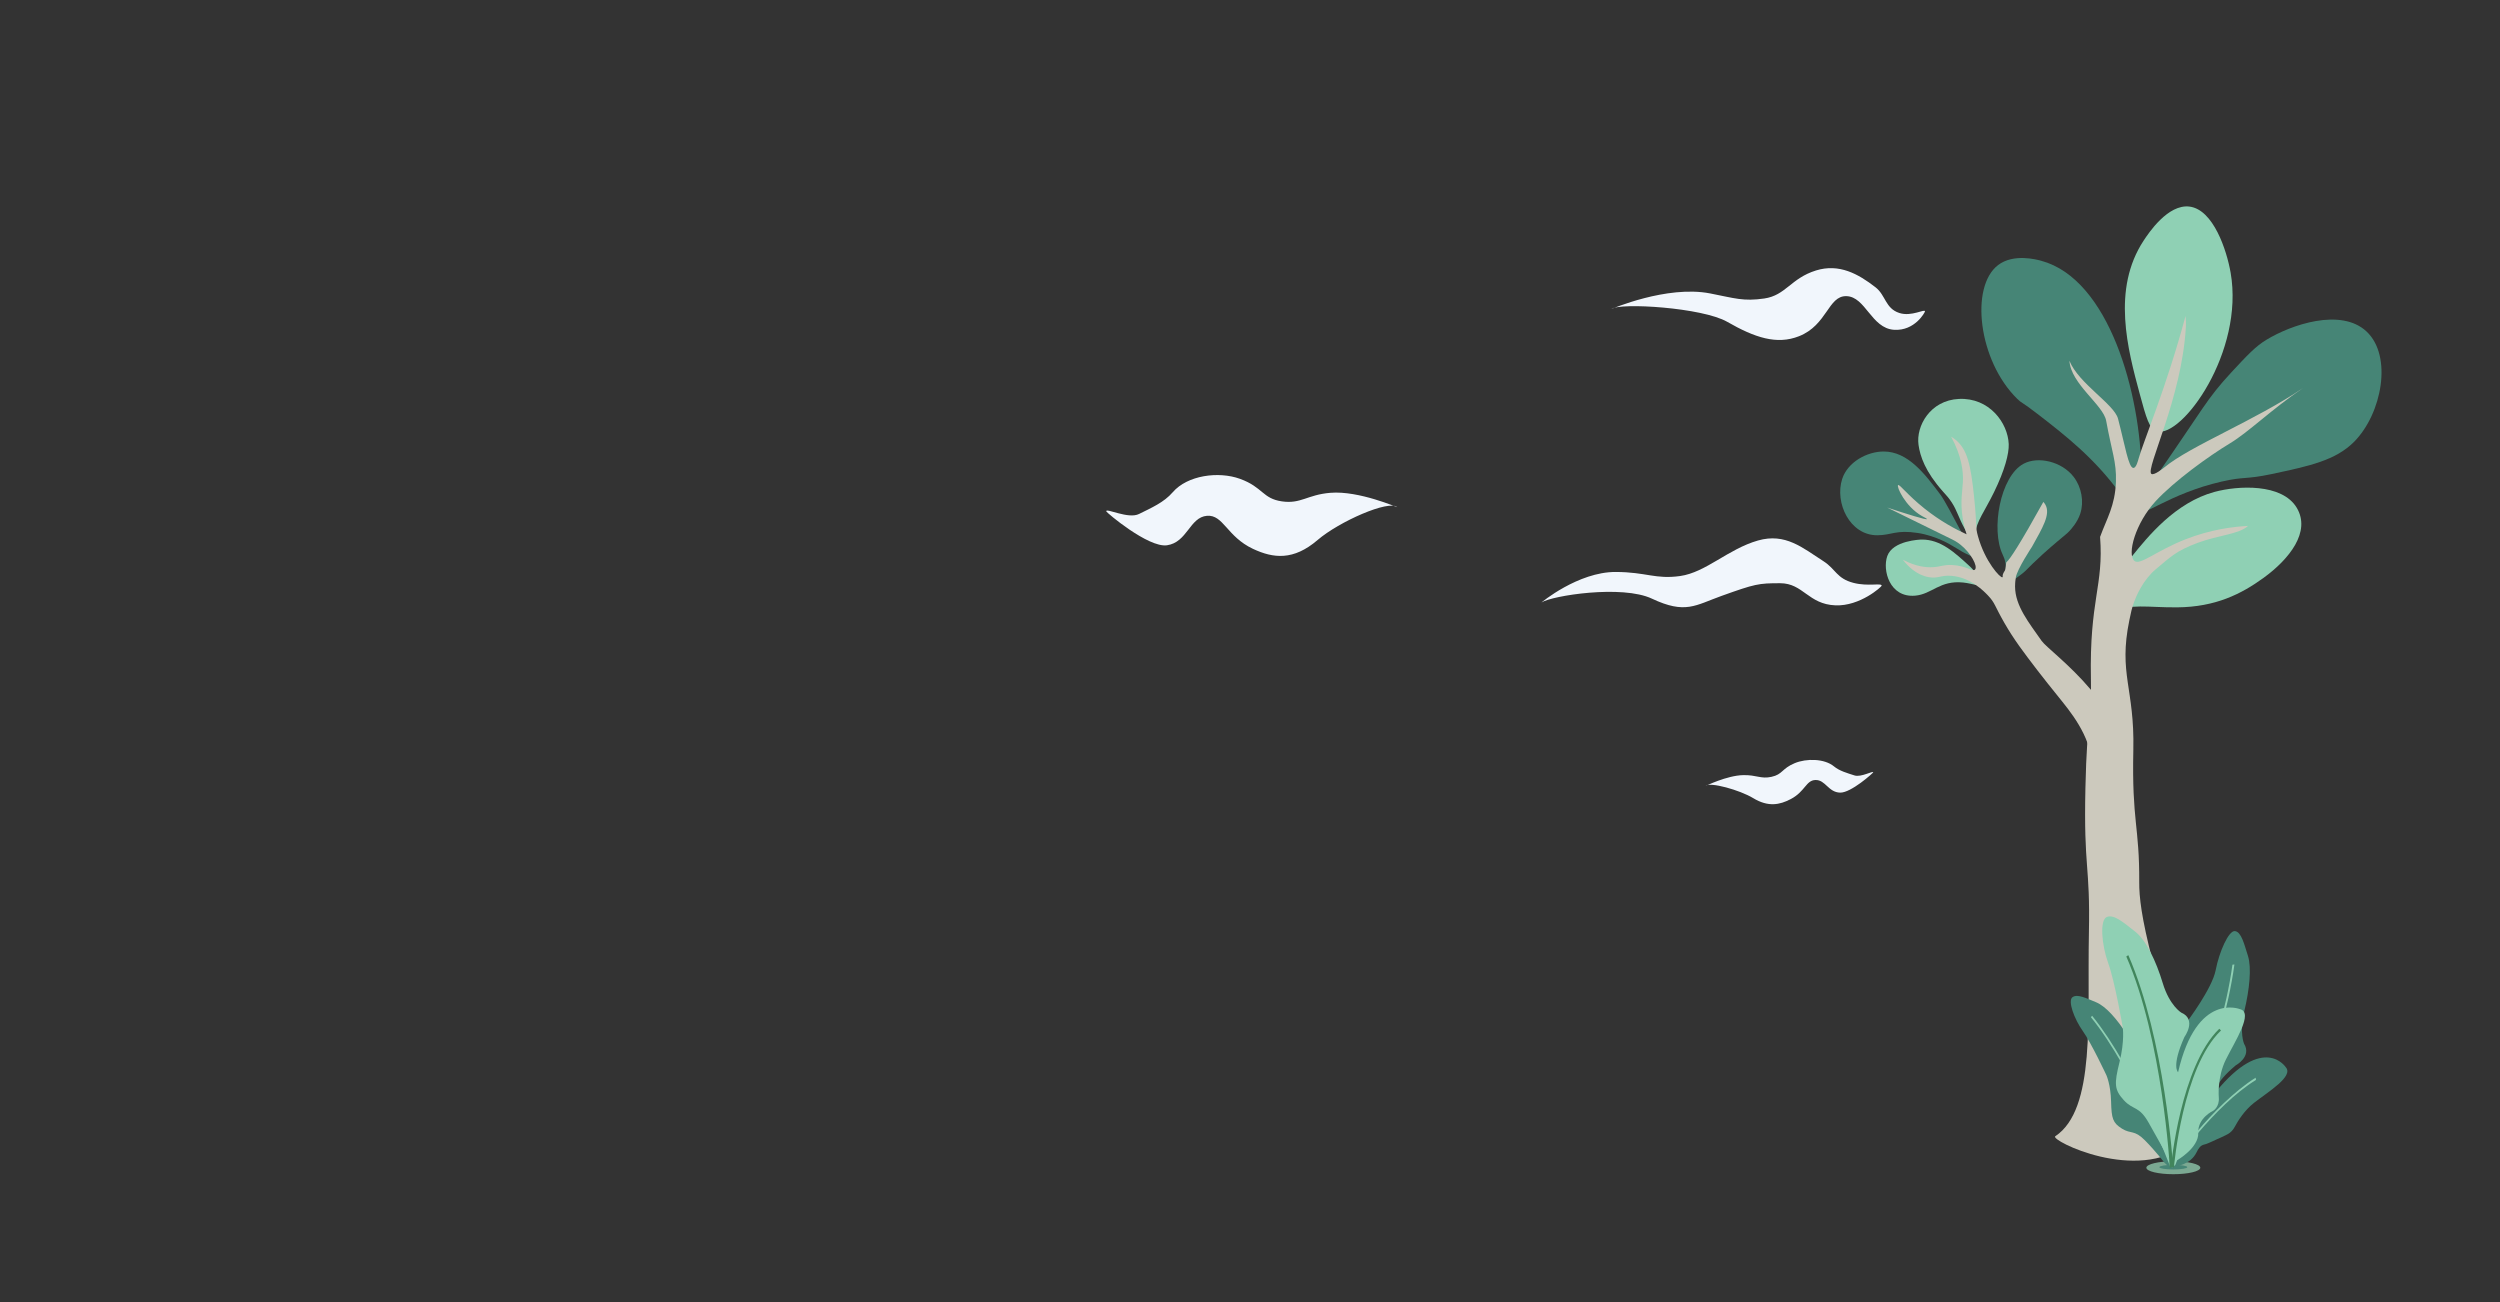 <?xml version="1.0" encoding="utf-8"?>
<!-- Generator: Adobe Illustrator 19.0.0, SVG Export Plug-In . SVG Version: 6.00 Build 0)  -->
<svg version="1.1" id="Layer_1" xmlns="http://www.w3.org/2000/svg" xmlns:xlink="http://www.w3.org/1999/xlink" x="0px" y="0px"
	 viewBox="0 0 1920 1000" enable-background="new 0 0 1920 1000" xml:space="preserve">
<rect x="0" y="0" width="1920" height="1000" fill="#333333" stroke="none"/>
<g id="XMLID_2637_" display="none">
	<path id="XMLID_2646_" display="inline" opacity="0.8" fill="#C4D2E6" d="M1299.201,280.18c0,0-2.273,3.05-6.479,4.527
		c-4.206,1.477-3.541,3.986-2.837,4.321c0.705,0.335,4.337,0.274,4.337,0.274s-1.721,1.883-4.814,1.185
		c-0.068-0.016-0.138-0.032-0.207-0.05c-3.223-0.832-3.96,2.411-8.308-0.766c0,0-1.406-0.718-2.083-0.712
		c0,0,1.003-0.565,1.482-0.487c0,0,0.03-0.482,0.386-0.75c0,0-1.214-0.706-3-0.77c-1.786-0.064-4.829-0.159-6.018-2.024
		c0,0,3.133,0.971,4.85,0.596c1.65-0.361,4.251-0.93,7.58,0.468c0.292,0.123,0.619,0.13,0.912,0.011
		c0.337-0.136,0.792-0.363,1.199-0.712c0.767-0.656,3.504-2.289,6.979-2.49C1296.656,282.599,1299.201,280.18,1299.201,280.18z"/>
	<path id="XMLID_2645_" display="inline" fill="#C4D2E6" d="M1268.037,354.232c-0.019-0.846-2.125-0.36-2.125-0.36
		s6.506-3.572,9.517-1.995c3.012,1.577,10.085,0.331,10.085,0.331c-0.936,0.987-1.837,1.564-2.601,1.9
		c-0.721,0.317-0.897,1.268-0.359,1.844c0.765,0.82,1.545,1.866,2.193,2.802c0.647,0.934-0.302,2.164-1.367,1.768
		c-2.141-0.797-3.824-2.232-4.917-3.38c-0.319-0.335-0.795-0.424-1.236-0.283c-0.269,0.086-0.559,0.15-0.872,0.187
		c-1.057,0.123-2.216-0.238-3.207-0.701c-0.342-0.16-0.737-0.123-1.065,0.062c-0.806,0.453-1.646,1.087-2.466,1.973
		c-1.403,1.514-2.173,3.44-2.593,5.214c-0.298,1.263-2.139,1.213-2.3-0.075C1264.034,358.01,1268.052,354.895,1268.037,354.232z"/>
	<path id="XMLID_2644_" display="inline" opacity="0.5" fill="#C4D2E6" d="M1111.378,300.279c1.198-0.496,2.181,1.117,1.199,1.965
		c-0.583,0.503-1.212,0.996-1.89,1.467c-5.851,4.066-3.759,7.649-2.531,7.864c0.217,0.038,0.568,0.018,0.999-0.04
		c1.473-0.198,1.912,1.991,0.457,2.293c-0.485,0.101-1.008,0.17-1.57,0.197c-0.112,0.006-0.226,0.009-0.34,0.011
		c-5.319,0.09-5.074,5.401-13.124,2.357c0,0-2.472-0.507-3.514-0.21c0,0,1.305-1.299,2.076-1.382c0,0-0.028-0.134-0.028-0.331
		c-0.001-0.615-0.456-1.142-1.069-1.186c-0.894-0.065-2.156-0.049-3.577,0.289c-2.779,0.661-7.506,1.81-10.131-0.557
		c0,0,5.239,0.163,7.724-1.146c2.427-1.279,6.275-3.306,12.156-2.468c0.294,0.042,0.595-0.026,0.84-0.196
		c0.468-0.325,1.245-0.946,1.835-1.82c0.902-1.338,4.424-5.018,9.692-6.807C1110.854,300.487,1111.119,300.386,1111.378,300.279z"/>
	<path id="XMLID_2643_" display="inline" opacity="0.5" fill="#C4D2E6" d="M998.252,303.091c0,0-2.05,3.65-6.432,5.856
		c-4.382,2.205-3.302,4.85-2.486,5.116c0.816,0.266,4.773-0.313,4.773-0.313s-1.613,2.298-5.088,1.973
		c-0.077-0.007-0.154-0.015-0.233-0.025c-3.635-0.453-3.981,3.191-9.175,0.337c0,0-1.636-0.584-2.375-0.483
		c0,0,1.015-0.76,1.549-0.741c0,0-0.035-0.53,0.315-0.873c0,0-1.424-0.598-3.383-0.416c-1.959,0.182-5.292,0.508-6.853-1.36
		c0,0,3.556,0.618,5.377-0.034c1.757-0.63,4.531-1.623,8.386-0.546c0.288,0.08,0.597,0.062,0.86-0.079
		c0.355-0.191,0.867-0.519,1.298-0.996c0.744-0.824,3.502-2.993,7.266-3.703C995.816,306.09,998.252,303.091,998.252,303.091z"/>
	<path id="XMLID_2642_" display="inline" opacity="0.5" fill="#C4D2E6" d="M941.767,241.123c0,0-1.249,2.224-3.918,3.567
		c-2.67,1.344-2.012,2.956-1.515,3.117c0.498,0.162,2.908-0.191,2.908-0.191s-0.983,1.4-3.099,1.202
		c-0.047-0.004-0.094-0.01-0.142-0.015c-2.215-0.277-2.426,1.944-5.59,0.205c0,0-0.997-0.357-1.448-0.295
		c0,0,0.619-0.462,0.944-0.452c0,0-0.021-0.323,0.193-0.531c0,0-0.868-0.365-2.061-0.254c-1.193,0.111-3.224,0.31-4.175-0.828
		c0,0,2.166,0.377,3.276-0.021c1.109-0.398,2.885-1.034,5.369-0.256c0,0,0.602-0.23,1.055-0.733
		c0.454-0.502,2.134-1.823,4.427-2.256C940.283,242.95,941.767,241.123,941.767,241.123z"/>
	<path id="XMLID_2641_" display="inline" opacity="0.5" fill="#C4D2E6" d="M1059.426,257.356c0,0-2.273,3.051-6.479,4.527
		c-4.206,1.477-3.542,3.986-2.837,4.321c0.705,0.335,4.338,0.273,4.338,0.273s-1.722,1.884-4.815,1.186
		c-0.068-0.016-0.137-0.032-0.207-0.05c-3.223-0.832-3.96,2.411-8.308-0.766c0,0-1.406-0.718-2.084-0.712
		c0,0,1.004-0.566,1.482-0.487c0,0,0.03-0.482,0.386-0.75c0,0-1.214-0.705-3-0.77c-1.786-0.064-4.828-0.159-6.017-2.024
		c0,0,3.132,0.971,4.849,0.596c1.65-0.36,4.251-0.93,7.581,0.469c0.292,0.123,0.619,0.13,0.912,0.011
		c0.337-0.136,0.792-0.363,1.199-0.712c0.767-0.657,3.504-2.289,6.979-2.49C1056.881,259.775,1059.426,257.356,1059.426,257.356z"/>
	<path id="XMLID_2640_" display="inline" opacity="0.5" fill="#C4D2E6" d="M1145.48,258.132c-0.02-0.846-2.126-0.36-2.126-0.36
		s6.506-3.572,9.518-1.995c3.012,1.577,10.084,0.331,10.084,0.331c-0.935,0.987-1.837,1.564-2.601,1.9
		c-0.721,0.317-0.896,1.268-0.359,1.844c0.765,0.82,1.546,1.866,2.194,2.802c0.646,0.934-0.303,2.164-1.368,1.768
		c-2.141-0.796-3.824-2.231-4.917-3.38c-0.319-0.335-0.795-0.424-1.236-0.283c-0.268,0.086-0.559,0.151-0.872,0.187
		c-1.057,0.123-2.216-0.238-3.208-0.701c-0.341-0.159-0.737-0.123-1.065,0.062c-0.805,0.453-1.645,1.087-2.466,1.973
		c-1.402,1.514-2.173,3.44-2.592,5.214c-0.298,1.263-2.139,1.213-2.301-0.075C1141.478,261.91,1145.495,258.795,1145.48,258.132z"/>
	<path id="XMLID_2639_" display="inline" opacity="0.8" fill="#C4D2E6" d="M1153.632,367.741c-0.02-0.846-2.126-0.36-2.126-0.36
		s6.506-3.571,9.518-1.995c3.011,1.577,10.084,0.331,10.084,0.331c-0.935,0.987-1.837,1.564-2.601,1.9
		c-0.721,0.317-0.896,1.268-0.359,1.844c0.764,0.82,1.546,1.866,2.194,2.802c0.647,0.934-0.303,2.164-1.368,1.768
		c-2.141-0.796-3.824-2.232-4.917-3.38c-0.319-0.335-0.795-0.424-1.236-0.283c-0.268,0.086-0.559,0.151-0.872,0.187
		c-1.057,0.123-2.216-0.238-3.208-0.701c-0.341-0.159-0.737-0.123-1.065,0.062c-0.806,0.453-1.645,1.087-2.466,1.973
		c-1.403,1.514-2.173,3.44-2.592,5.214c-0.298,1.263-2.14,1.213-2.301-0.075C1149.629,371.518,1153.647,368.403,1153.632,367.741z"
		/>
	<path id="XMLID_2638_" display="inline" opacity="0.8" fill="#C4D2E6" d="M1208.853,309.715c-0.02-0.846-2.126-0.361-2.126-0.361
		s6.506-3.571,9.518-1.995c3.012,1.577,10.084,0.331,10.084,0.331c-0.935,0.986-1.837,1.563-2.601,1.899
		c-0.721,0.317-0.896,1.268-0.358,1.844c0.764,0.82,1.545,1.866,2.193,2.802c0.647,0.934-0.302,2.164-1.367,1.768
		c-2.141-0.796-3.824-2.232-4.917-3.38c-0.319-0.335-0.795-0.424-1.236-0.283c-0.269,0.086-0.56,0.151-0.873,0.187
		c-1.057,0.123-2.215-0.238-3.207-0.701c-0.341-0.159-0.737-0.123-1.065,0.062c-0.806,0.453-1.645,1.088-2.466,1.974
		c-1.402,1.513-2.173,3.44-2.592,5.214c-0.298,1.263-2.139,1.213-2.301-0.075C1204.85,313.492,1208.868,310.377,1208.853,309.715z"
		/>
</g>
<g id="XMLID_2_">
	<path id="XMLID_2647_" fill="#F1F6FC" d="M1183.869,462.712c-0.562,0.372,28.015-23.543,57.004-23.442
		c23.631,0.082,30.44,5.81,49.511,3.114c19.755-2.793,36.75-20.698,59.731-27.273c21.049-6.022,34.335,5.637,50.352,15.932
		c9.481,6.094,10.009,13.236,23.03,16.609c11.241,2.912,21.6-0.144,21.639,2.154c0.013,0.724-16.515,15.869-35.549,15.102
		c-20.851-0.84-24.721-16.965-42.364-16.994c-16.677-0.027-19.423,0.545-45.126,9.759c-20.087,7.201-27.697,14.232-53.399,2.103
		C1245.77,448.958,1191.857,457.428,1183.869,462.712z"/>
	<path id="XMLID_2636_" fill="#F1F6FC" d="M1073.064,389.504c0.451,0.408-29.448-12.845-51.328-11.028
		c-17.836,1.481-22.562,8.677-37.156,6.594c-15.118-2.158-14.491-10.888-32.319-17.345c-16.329-5.914-40.272-2.823-51.619,10.331
		c-6.717,7.787-16.321,11.93-25.907,16.695c-8.276,4.114-25.321-4.829-25.185-2.099c0.043,0.86,32.346,28.15,46.661,26.126
		c15.682-2.218,17.435-21.58,30.754-22.647c12.59-1.009,15.23,15.953,35.305,25.382c15.688,7.369,31.115,9.112,49.641-6.786
		C1028.439,400.546,1066.65,383.701,1073.064,389.504z"/>
	<path id="XMLID_2635_" fill="#F1F6FC" d="M1309.867,603.59c-0.238,0.229,16.253-8.026,28.94-8.294
		c10.343-0.218,13.449,3.135,21.735,1.304c8.583-1.896,7.751-6.239,17.662-10.437c9.077-3.845,23.021-3.585,30.258,2.399
		c4.284,3.542,10.034,5.102,15.807,6.974c4.984,1.617,14.31-3.785,14.378-2.409c0.022,0.433-17.095,15.856-25.441,15.612
		c-9.143-0.267-11.194-9.88-18.916-9.697c-7.298,0.172-7.904,8.819-18.947,14.627c-8.63,4.539-17.412,6.244-28.929-0.728
		C1336.139,606.722,1313.245,600.335,1309.867,603.59z"/>
	<path id="XMLID_2634_" fill="#F1F6FC" d="M1237.513,237.295c-0.477,0.353,42.411-18.487,75.919-11.931
		c19.175,3.752,25.449,6.193,41.486,3.887c16.613-2.388,20.393-15.509,39.767-21.534c17.745-5.519,32.454,2.617,45.738,12.941
		c7.864,6.111,7.422,16.203,18.295,19.719c9.387,3.035,19.667-3.476,19.667-1.232c0,0.707-7.85,15.208-23.805,14.134
		c-17.479-1.177-21.811-25.513-36.61-25.843c-13.989-0.312-14.652,22.235-36.348,30.79c-16.955,6.685-33.745,1.208-55.127-11.071
		C1307.42,236.201,1244.291,232.273,1237.513,237.295z"/>
	<g id="XMLID_2621_">
		<g id="XMLID_2628_">
			<path id="XMLID_2633_" fill="#468576" d="M1543.148,448.082c1.776-1.875,9.397-6.663,12.38-9.661
				c3.036-3.051,7.506-7.53,13.417-12.887c4.233-3.836,8.109-7.13,10.933-9.53c6.878-5.845,7.439-6.05,9.269-8.006
				c1.375-1.47,6.311-6.744,8.543-13.646c2.926-9.048,0.974-20.18-5.079-28.068c-9.164-11.943-27.428-16.068-38.541-10.102
				c-17.947,9.635-25.192,50.652-16.025,69.71c1.507,3.135,4.014,9.405,1.173,17.655c-1.879,5.458-1.802,9.085-1.317,9.601
				C1538.214,453.48,1535.221,454.517,1543.148,448.082z"/>
			<path id="XMLID_2632_" fill="#8FD0B4" d="M1516.965,410.131c0.795-9.549,7.135-17.18,14.456-32.158
				c8.208-16.794,11.571-29.585,11.277-36.932c-0.648-16.199-14.839-35.79-38.282-34.665c-22.049,1.058-33.02,20.895-30.99,35.289
				c1.232,8.727,5.067,20.457,18.833,35.915c2.495,2.802,4.4,4.756,6.722,8.356c4.2,6.515,4.701,10.569,10.155,20.658
				c3.969,7.34,5.388,8.31,6.227,8.101C1516.671,414.37,1516.885,411.1,1516.965,410.131z"/>
			<path id="XMLID_2631_" fill="#468576" d="M1510.605,416.629c-11.646-21.924-17.469-32.887-20.318-36.681
				c-11.91-15.867-24.947-33.235-43.683-33.188c-12.672,0.032-27.575,8.028-31.807,21.077c-5.887,18.152,5.734,43.325,26.963,43.243
				c11.301-0.044,14.135-4.348,31.116-1.752c14.237,2.176,25.677,9.294,27.277,10.309c9.509,6.031,16.885,9.305,18.334,8.203
				C1519.904,426.761,1513.921,422.87,1510.605,416.629z"/>
			<path id="XMLID_2630_" fill="#8FD0B4" d="M1513.063,435.196c-11.608-10.627-22.6-21.081-37.41-20.801
				c-0.953,0.018-21.972,0.659-26.221,12.676c-3.849,10.888,1.79,32.013,21.294,30.415c13.074-1.072,18.951-11.993,37.051-10.098
				c7.214,0.755,15.337,3.956,16.269,1.998c0.32-0.671-0.372-1.605-2.243-3.915C1517.062,439.615,1514.691,436.687,1513.063,435.196
				z"/>
			<path id="XMLID_2629_" fill="#CCC9BD" d="M1627.152,547.311c-4.564-6.957-3.975,3.004-21.603-17.878
				c-16.052-19.017-34.48-32.782-37.544-37.187c-9.725-13.982-20.363-26.855-20.437-41.76c-0.006-1.285,0.077-2.567,0.077-2.567
				s0.132-2.211,0.492-4.408c1.059-6.472,12.405-23.563,12.405-23.563c8.052-14.513,14.42-24.833,10.372-32.259
				c-0.55-1.011-1.175-1.747-1.617-2.213c-17.829,32.121-25.725,44.293-28.438,46.383c-0.23,0.177-0.389,5.222-1.177,6.413
				c-2.74,4.142-1.018,4.631-1.858,5.059c-1.457,0.745-13.291-11.71-18.787-31.629c-2.076-7.524-0.474-6.064-2.958-30.234
				c-2.542-24.724-5.293-36.726-14.546-43.984c-1.265-0.992-2.38-1.683-3.063-2.082c8.114,14.914,9.431,26.625,9.031,34.746
				c-0.341,6.921-2.125,15.189-0.197,27.603c0.837,5.388,2.089,9.732,3.031,12.595c-8.407-3.827-20.077-10.015-32.389-19.841
				c-13.173-10.512-19.098-18.82-20.205-17.944c-1.398,1.106,5.45,16.388,18.239,23.699c1.89,1.08,4.03,2.056,3.906,2.391
				c-0.328,0.891-16.149-4.116-30.534-8.855c23.056,11.334,40.579,19.988,50.02,24.547c0.617,0.297,3.288,1.587,6.328,4.016
				c7.99,6.386,13.376,16.541,11.122,19.025c-1.807,1.991-6.701-2.95-17.646-3.461c-6.578-0.307-8.575,1.302-14.521,1.661
				c-5.359,0.323-13.266-0.408-23.348-5.775c4.04,5.167,10.659,11.823,20.012,13.457c7.253,1.267,9.2-1.699,17.453-1.026
				c14.72,1.201,25.035,11.987,27.965,15.051c5.515,5.768,5.081,7.978,12.592,21.037c7.516,13.07,14.411,22.089,25.502,36.597
				c4.465,5.841,9.386,11.964,19.229,24.21c10.672,13.278,24.693,32.815,22.705,56.222c-1.07,12.6,6.391-16.096,13.387-4.619
				c5.066,8.311-2.537,0.871,3.679,11.284c0.778,1.302-2.249,5.993,1.833,15.167
				C1628.565,623.713,1639.392,565.968,1627.152,547.311z"/>
		</g>
		<g id="XMLID_2622_">
			<path id="XMLID_2627_" fill="#8FD0B4" d="M1617.958,470.463c19.174-7.327,31.044-3.81,54.258-4.021
				c29.246-0.268,49.057-10.159,66.368-22.771c19.479-14.195,36.377-35.204,25.326-53.689c-11.3-18.905-45.14-17.095-63.2-12.195
				c-30.043,8.149-51.107,34.255-63.301,49.362c-5.312,6.583-7.362,10.134-16.859,21.673c-16.951,20.601-1.555,12.002-0.044,13.905
				C1621.853,464.422,1604.586,475.575,1617.958,470.463z"/>
			<path id="XMLID_2626_" fill="#468576" d="M1657.076,364.215c34.766-49.97,37.499-57.671,56.54-78.173
				c12.316-13.256,18.471-19.884,26.821-24.984c19.311-11.79,57.434-24.796,77.009-6.52c20.28,18.934,11.815,63.208-9.407,84.667
				c-14.263,14.42-34.458,18.714-63.427,24.872c-20.361,4.329-20.692,1.719-38.316,5.758c-40.534,9.291-61.619,28.332-65.675,23.606
				C1638.279,390.708,1644.076,382.899,1657.076,364.215z"/>
			<path id="XMLID_2625_" fill="#8FD0B4" d="M1643.291,302.443c-9.131-33.848-21.659-80.307,3.094-117.766
				c3.651-5.528,18.544-28.063,35.113-26.026c18.385,2.264,28.617,33.525,31.628,50.78c10.611,60.81-37.24,126.794-56.62,121.918
				C1650.807,329.917,1648.224,320.738,1643.291,302.443z"/>
			<path id="XMLID_2624_" fill="#468576" d="M1628.056,378.694c-19.425-26.602-41.185-43.711-61.883-59.756
				c-15.053-11.675-12.954-8.716-16.944-12.63c-29.871-29.322-36.448-86.132-14.679-102.741c11.867-9.055,29.633-4.234,33.137-3.283
				c52.187,14.158,76.313,102.052,76.984,163.263c0.183,16.81-1.413,30.222-2.422,37.28
				C1636.758,391.032,1631.593,383.542,1628.056,378.694z"/>
			<path id="XMLID_2623_" fill="#CCC9BD" d="M1679.583,878.53c10.148-8.197-13.87-92.402-26.395-140.617
				c-8.628-33.216-10.32-49.211-10.261-60.257c0.233-43.547-5.738-46.299-4.528-101.756c1.037-47.483-11.576-58.346-3.037-99.666
				c1.109-5.373,1.865-9.212,3.598-13.907c1.73-4.677,6.952-17.084,16.842-25.288c10.885-9.029,15.13-13.867,32.007-20.138
				c16.169-6.009,31.596-6.513,38.719-13.008c-11.729,0.627-28.876,2.786-47.935,10.26c-22.862,8.963-34.934,20.261-39.327,16.652
				c-5.959-4.892,0.751-29.211,16.418-46.062c14.266-15.346,40.44-34.333,56.96-44.287c14.383-8.667,31.51-25.767,56.078-42.467
				c-36.38,24.73-86.713,44.544-106.444,60.91c0,0-8.074,6.699-10.075,5.016c-4.585-3.863,23.424-57.958,26.53-112.691
				c0.205-3.61-0.099-6.601-0.227-8.584c-14.932,55.621-32.831,97.499-36.108,109.71c-0.411,1.53-1.798,6.96-3.907,7.026
				c-3.81,0.12-6.495-17.414-11.863-37.837c-2.919-11.109-30.291-26.986-37.309-44.455c1.028,17.771,26.01,33.898,28.206,46.06
				c4.248,23.536,8.052,31.654,7.504,46.896c-0.665,18.51-7.065,28.181-12.172,42.312c2.876,37.704-8.285,48.072-7.036,109.2
				c0.727,35.597-2.946,25.785-4.227,83.497c-1.404,63.22,3.754,58.039,2.674,111.659c-1.321,65.726,5.391,135.126-25.855,155.957
				C1574.014,875.597,1641.461,909.321,1679.583,878.53z"/>
		</g>
	</g>
	<g id="XMLID_2600_">
		<ellipse id="XMLID_2620_" fill="#7BA892" cx="1669.118" cy="896.821" rx="20.714" ry="4.971"/>
		<ellipse id="XMLID_2619_" fill="#468576" cx="1669.118" cy="896.369" rx="10.733" ry="1.771"/>
		<g id="XMLID_2613_">
			<path id="XMLID_2618_" fill="#468576" d="M1667.607,891.868c0,0,11.895-9.841,9.185-18.205s5.083-14.842,5.083-14.842
				s2.933-3.172,1.056-8.258c0,0-4.188-10.999-1.891-22.692s4.338,1.219-4.013,1.499c0,0-23.086-35.365-21.04,13.177
				c0,0-4.809-1.913-1.898-20.894c0,0,4.516-11.875-5.609-13.283c0,0-7.699-2.162-14.979-13.736s-16.143-21.812-23.692-24.897
				c-7.549-3.085-14.425-6.638-18.173-3.873s1.361,16.669,7.979,26.015s18.107,33.891,18.107,33.891s3.269,7.195,3.595,20.259
				c0.325,13.064,1.304,16.319,8.322,20.748s9.399,0.628,17.656,8.988c8.257,8.36,15.11,17.308,15.11,17.308l4.796,4.364
				l1.358-2.493L1667.607,891.868z"/>
			<g id="XMLID_2616_">
				<path id="XMLID_2617_" fill="#41855C" d="M1666.353,895.399l1.293-0.325c-0.081-0.362-9.342-38.619,6.723-65.391l-1.229-0.715
					C1657.086,856.05,1666.271,895.032,1666.353,895.399z"/>
			</g>
			<g id="XMLID_2614_">
				<path id="XMLID_2615_" fill="#8FD0B4" d="M1666.628,895.908l1.28-0.379c-0.113-0.444-27.431-73.722-61.157-115.419l-0.941,1.066
					C1639.299,822.579,1666.516,895.468,1666.628,895.908z"/>
			</g>
		</g>
		<g id="XMLID_2607_">
			<path id="XMLID_2612_" fill="#468576" d="M1670.474,895.804c0,0,11.814-1.066,16.495-10.846c2.926-6.113,5.033-5.542,7.231-6.327
				c3.163-1.13,6.061-2.679,8.127-3.559c2.472-1.053,5.621-2.468,8.343-3.922c2.355-1.258,4.263-3.19,5.512-5.55
				c2.365-4.472,7.449-12.815,15.069-18.745c10.886-8.472,30.442-20.279,24.264-27.169c0,0-16.811-26.222-53.739,18.845
				c0,0-1.917-5.819,15.169-20.269c0,0,12.612-6.736,6.504-16.649c0,0-3.782-8.512,0.178-25.064
				c3.96-16.552,5.735-33.266,2.791-42.473c-2.945-9.207-5.039-18.257-9.9-18.994c-4.861-0.737-12.211,16.039-14.882,30.037
				c-2.67,13.998-21.898,39.509-21.898,39.509s-0.747,4.333-10.846,16.27c-10.099,11.936-6.574,26.776-5.071,36.728
				c1.503,9.952,6.207,8.596,5.485,23.116c-0.722,14.52-2.91,28.364-2.91,28.364l-0.03,7.994l2.94-1.063L1670.474,895.804z"/>
			<g id="XMLID_2610_">
				<path id="XMLID_2611_" fill="#8FD0B4" d="M1667.373,894.558l1.179,0.816c0.229-0.392,31.524-46.006,64.063-66.004l-0.311-1.688
					C1699.059,848.69,1667.605,894.16,1667.373,894.558z"/>
			</g>
			<g id="XMLID_2608_">
				<path id="XMLID_2609_" fill="#8FD0B4" d="M1667.167,895.247l1.213,0.756c0.271-0.493,38.735-89.24,47.655-155.286l-1.514,0.147
					C1705.664,806.444,1667.435,894.758,1667.167,895.247z"/>
			</g>
		</g>
		<g id="XMLID_2601_">
			<path id="XMLID_2606_" fill="#8FD0B4" d="M1672.056,891.059c0,0,16.721-9.556,16.203-21.065
				c-0.518-11.509,11.58-16.987,11.58-16.987s4.808-2.989,4.203-10.067c0,0-1.47-15.352,5.494-29.329s21.43-36.031,10.78-38.578
				c0,0-33.256-13.627-47.534,48.417c0,0-5.412-4.088,4.86-27.06c0,0,9.832-13.435-2.472-18.732c0,0-8.977-5.406-14.154-22.559
				c-5.178-17.153-12.819-33.168-21.286-39.689c-8.467-6.52-15.92-13.399-21.617-11.207c-5.697,2.192-4.071,21.535,1.044,35.642
				c5.115,14.108,11.104,49.113,11.104,49.113s1.631,10.227-2.497,26.846s-4.021,21.073,3.307,29.107
				c7.329,8.034,11.657,4.058,19.186,17.49c7.529,13.432,14.793,26.398,14.793,26.398l3.163,7.683l2.373-1.695L1672.056,891.059z"/>
			<g id="XMLID_2604_">
				<path id="XMLID_2605_" fill="#41855C" d="M1667.31,896.03l2.26,0.678c0.024-0.486,6.554-77.055,36.155-105.3l-1.304-1.33
					C1674.727,818.717,1667.334,895.537,1667.31,896.03z"/>
			</g>
			<g id="XMLID_2602_">
				<path id="XMLID_2603_" fill="#41855C" d="M1666.406,896.934l2.486-1.13c0.011-0.6-6.22-97.841-34.347-162.244l-1.559,1.021
					C1660.915,798.53,1666.418,896.338,1666.406,896.934z"/>
			</g>
		</g>
	</g>
</g>
<g id="XMLID_2550_" display="none">
	<path id="XMLID_2599_" display="inline" fill="#C7CFE2" d="M957.224,908.098h486.967c3.946,0,7.175-3.229,7.175-7.175v-6.691
		c0-3.946-3.229-7.175-7.175-7.175H957.224c-3.946,0-7.175,3.229-7.175,7.175v6.691
		C950.049,904.869,953.278,908.098,957.224,908.098z"/>
	<rect id="XMLID_2598_" x="1412.535" y="685.313" display="inline" fill="#5E5973" width="19.803" height="214.534"/>
	<g id="XMLID_2575_" display="inline">
		<path id="XMLID_2597_" fill="#9EA9B7" d="M1238.014,737.892l76.181,9.641l35.65-180.94l-34-0.303
			c-32.163-0.128-45.094,16.81-50.096,40.464L1238.014,737.892z"/>
		<path id="XMLID_2596_" fill="#C4D2E6" d="M1340.322,739.069l21.37-158.331c0.952-7.054-4.04-13.604-11.094-14.556h0
			c-7.054-0.952-13.604,4.04-14.556,11.094l-21.37,158.331c-0.952,7.054,4.04,13.604,11.094,14.556l0,0
			C1332.82,751.115,1339.37,746.122,1340.322,739.069z"/>
		<g id="XMLID_2576_">
			<g id="XMLID_2593_">
				<rect id="XMLID_2595_" x="1252.083" y="760.758" fill="#9EA9B7" width="15.054" height="88.789"/>
				<path id="XMLID_2594_" fill="#6F7A87" d="M1252.083,765.925v20.066l15.054-5.825v-13.584
					C1263.369,766.404,1256.118,766.102,1252.083,765.925z"/>
			</g>
			<path id="XMLID_2592_" fill="#85919E" d="M1224.733,767.937h67.264c3.699,0,6.726-3.027,6.726-6.727l0,0
				c0-3.7-3.027-6.726-6.726-6.726h-67.264c-3.7,0-6.726,3.027-6.726,6.726l0,0C1218.006,764.91,1221.033,767.937,1224.733,767.937z
				"/>
			<path id="XMLID_2591_" fill="#9EA9B7" d="M1191.813,759.865h77.312c9.25,0,16.819-7.568,16.819-16.819l0,0
				c0-9.25-7.568-16.819-16.819-16.819h-77.312c-9.25,0-16.819,7.568-16.819,16.819l0,0
				C1174.994,752.297,1182.563,759.865,1191.813,759.865z"/>
			<path id="XMLID_2590_" fill="#C4D2E6" d="M1253.484,760.313h74.372c5.804,0,10.553-4.749,10.553-10.553v-12.531
				c0-5.804-4.749-10.553-10.553-10.553h-74.372c-5.804,0-10.553,4.749-10.553,10.553v12.531
				C1242.931,755.565,1247.68,760.313,1253.484,760.313z"/>
			<g id="XMLID_2586_">
				<g id="XMLID_2588_">
					<path id="XMLID_2589_" fill="#9EA9B7" d="M1195.809,879.147h9.417c0-11.25,9.153-20.403,20.403-20.403h68.609
						c11.251,0,20.404,9.153,20.404,20.403h9.417c0-16.443-13.377-29.82-29.821-29.82h-68.609
						C1209.187,849.326,1195.809,862.704,1195.809,879.147z"/>
				</g>
				<rect id="XMLID_2587_" x="1248.724" y="835.201" fill="#6F7A87" width="21.973" height="14.35"/>
			</g>
			<g id="XMLID_2581_">
				<circle id="XMLID_2585_" fill="#0E2344" cx="1319.71" cy="888.253" r="7.822"/>
				<path id="XMLID_2584_" fill="#6F7A87" d="M1308.43,887.563h21.408v-5.954c0-3.709-3.007-6.716-6.716-6.716h-7.975
					c-3.709,0-6.716,3.007-6.716,6.716V887.563z"/>
				<circle id="XMLID_2583_" fill="#0E2344" cx="1200.076" cy="888.253" r="7.822"/>
				<path id="XMLID_2582_" fill="#6F7A87" d="M1188.796,887.563h21.408v-5.954c0-3.709-3.007-6.716-6.716-6.716h-7.975
					c-3.709,0-6.716,3.007-6.716,6.716V887.563z"/>
			</g>
			<rect id="XMLID_2580_" x="1253.035" y="852.241" fill="#9EA9B7" width="12.465" height="28.251"/>
			<g id="XMLID_2577_">
				<circle id="XMLID_2579_" fill="#0E2344" cx="1259.004" cy="888.253" r="7.822"/>
				<path id="XMLID_2578_" fill="#6F7A87" d="M1247.724,887.563h21.407v-5.954c0-3.709-3.007-6.716-6.716-6.716h-7.975
					c-3.709,0-6.716,3.007-6.716,6.716V887.563z"/>
			</g>
		</g>
	</g>
	<rect id="XMLID_2574_" x="1062.68" y="685.313" display="inline" fill="#5E5973" width="19.803" height="214.534"/>
	<path id="XMLID_2573_" display="inline" fill="#9A98AF" d="M1450.936,692.574h-444.516v-15.87c0-6.008,4.87-10.878,10.878-10.878
		h422.76c6.008,0,10.878,4.87,10.878,10.878V692.574z"/>
	<rect id="XMLID_2572_" x="974.83" y="737.596" display="inline" fill="#5E5973" width="99.016" height="19.803"/>
	<rect id="XMLID_2571_" x="1322.622" y="737.596" display="inline" fill="#5E5973" width="106.795" height="19.803"/>
	<g id="XMLID_2557_" display="inline">
		<g id="XMLID_2560_">
			<g id="XMLID_2562_">
				<path id="XMLID_2570_" fill="#A8A7B7" d="M1089.777,664.109h74.556c4.877,0,10.4-0.492,8.33-4.908l-28.303-60.051
					c-2.267-4.837-7.127-7.926-12.469-7.926h-68.641c-3.556,0-5.906,3.697-4.397,6.917L1089.777,664.109z"/>
				<g id="XMLID_2564_">
					<g id="XMLID_2568_">
						<path id="XMLID_2569_" fill="#827D93" d="M1165.126,666.704h53.162c2.147,0,3.904-1.757,3.904-3.904v0
							c0-2.147-1.757-3.904-3.904-3.904h-53.162c-2.147,0-3.904,1.757-3.904,3.904v0
							C1161.222,664.948,1162.979,666.704,1165.126,666.704z"/>
					</g>
					<g id="XMLID_2565_">
						<rect id="XMLID_2567_" x="1184.23" y="661.485" fill="#0E2344" width="7.592" height="2.278"/>
						<rect id="XMLID_2566_" x="1194.1" y="661.485" fill="#0E2344" width="5.504" height="2.278"/>
					</g>
				</g>
				<path id="XMLID_2563_" fill="#9995A7" d="M1091.968,666.514h74.731c2.683,0,4.455-2.789,3.317-5.218l-28.004-59.742
					c-2.267-4.837-7.127-7.926-12.469-7.926h-68.641c-3.556,0-5.906,3.697-4.397,6.917l28.996,61.859
					C1086.678,664.913,1089.198,666.514,1091.968,666.514z"/>
			</g>
			
				<ellipse id="XMLID_2561_" transform="matrix(-0.919 0.393 -0.393 -0.919 2384.043 776.98)" fill="#FFFFFF" cx="1112.484" cy="632.539" rx="4.555" ry="8.162"/>
		</g>
		<path id="XMLID_2559_" fill="#122B4C" d="M1266.82,756.853l0.512-0.205C1267.185,756.979,1266.82,756.853,1266.82,756.853z"/>
		<path id="XMLID_2558_" fill="#122B4C" d="M1266.82,756.853l0.512-0.205C1267.185,756.979,1266.82,756.853,1266.82,756.853z"/>
	</g>
	<rect id="XMLID_2556_" x="1315.994" y="685.313" display="inline" fill="#B2AFC2" width="19.803" height="214.534"/>
	<rect id="XMLID_2555_" x="966.139" y="685.313" display="inline" fill="#B2AFC2" width="19.803" height="214.534"/>
	<polygon id="XMLID_2554_" display="inline" fill="#5E5973" points="966.139,702.234 985.943,722.368 985.943,676.722 
		966.139,676.722 	"/>
	<polygon id="XMLID_2553_" display="inline" fill="#5E5973" points="1315.994,702.234 1335.798,722.368 1335.798,676.722 
		1315.995,676.722 	"/>
	<g id="XMLID_2551_" display="inline">
		<path id="XMLID_2552_" fill="#B2AFC2" d="M1352.745,692.574H932.983v-15.87c0-6.008,4.87-10.878,10.878-10.878h398.007
			c6.008,0,10.878,4.87,10.878,10.878V692.574z"/>
	</g>
</g>
<g id="XMLID_1_" display="none">
	<g id="XMLID_2537_" display="inline">
		<path id="XMLID_2549_" fill="#8FD0B4" d="M1466.963,852.1c0,0-29.689-14.515-26.72-30.679
			c2.969-16.164-16.494-25.731-16.494-25.731s-7.587-4.948-5.278-14.845c0,0,5.278-21.442-3.959-42.225s-29.689-54.101-11.216-56.08
			c0,0,58.719-14.185,71.584,75.543c0,0,9.896-4.948-3.299-38.926c0,0-14.185-20.453,7.587-26.061c0,0,16.164-6.268,28.04-29.689
			c11.876-23.422,27.71-44.864,43.215-52.781c15.504-7.917,29.359-16.494,38.596-12.536c9.237,3.959,2.969,31.009-8.247,50.142
			s-27.71,67.626-27.71,67.626s-4.618,14.185-0.66,38.266s2.969,30.349-10.886,40.576c-13.855,10.226-20.453,3.959-35.627,21.772
			s-27.05,36.287-27.05,36.287l-7.917,3.959l-2.969-0.33L1466.963,852.1z"/>
		<g id="XMLID_2547_">
			<path id="XMLID_2548_" fill="#41855C" d="M1473.505,844.262l-2.961-0.21c0.048-0.689,4.214-59.743-40.708-104.096l2.448-1.679
				C1477.294,783.201,1473.555,843.564,1473.505,844.262z"/>
		</g>
		<g id="XMLID_2545_">
			<path id="XMLID_2546_" fill="#41855C" d="M1473.501,844.314l-2.953-0.314c0.09-0.849,9.711-85.966,68.991-172.588l2.451,1.677
				C1483.129,759.1,1473.591,843.472,1473.501,844.314z"/>
		</g>
		<g id="XMLID_2540_">
			<path id="XMLID_2544_" fill="#FFFFFF" d="M1514.484,858.203h-94.383c-1.532,0-2.786-1.253-2.786-2.786v-15.871
				c0-1.532,1.253-2.786,2.786-2.786h94.383c1.532,0,2.786,1.253,2.786,2.786v15.871
				C1517.27,856.949,1516.017,858.203,1514.484,858.203z"/>
			<path id="XMLID_2541_" fill="#BFC6D5" d="M1512.982,859.687h-91.378c-3.183,0-5.773-2.589-5.773-5.773v-12.865
				c0-3.183,2.589-5.774,5.773-5.774h91.378c3.184,0,5.773,2.59,5.773,5.774v12.865
				C1518.755,857.098,1516.165,859.687,1512.982,859.687z M1421.604,838.245c-1.546,0-2.804,1.258-2.804,2.805v12.865
				c0,1.546,1.257,2.804,2.804,2.804h91.378c1.546,0,2.804-1.257,2.804-2.804v-12.865c0-1.546-1.257-2.805-2.804-2.805H1421.604z"/>
		</g>
		<path id="XMLID_2539_" fill="#BFC6D5" d="M1490.055,916.263h-47.008c-11.306-0.402-12.424-7.417-12.514-8.215l-8.154-50.826
			l89.376,0.035l-11.099,51.266C1499.867,911.2,1496.638,916.263,1490.055,916.263z"/>
		<path id="XMLID_2538_" fill="#FFFFFF" d="M1425.862,860.193l7.612,47.453c0.07,0.606,0.857,5.336,9.626,5.649l46.955-0.001
			c4.787,0,7.142-3.609,7.737-5.56l10.282-47.51L1425.862,860.193z"/>
	</g>
	<g id="XMLID_2507_" display="inline">
		<path id="XMLID_2536_" fill="#468576" d="M849.55,844.223c-2.267-0.041-27.887-0.848-38.972-17.88
			c-2.595-3.988-7.164-11.008-5.669-18.899c0.961-5.073,3.764-7,3.149-10.544c-0.823-4.746-7.459-3.977-16.888-10.968
			c-4.049-3.003-9.334-6.921-9.145-11.747c0.12-3.081,1.323-6.101,3.499-10.933c0.441-0.979,4.547-5.418,2.635-11.851
			c-1.689-5.681-5.539-5.06-11.184-12.455c-2.565-3.361-8.353-10.944-6.758-18.471c1.268-5.989,5.868-5.605,8.292-12.817
			c2.453-7.299-0.002-14.406-0.898-17.002c-2.61-7.558-5.906-7.663-7.442-13.172c-2.196-7.882,1.294-19.359,9.355-23.548
			c10.942-5.685,26.289,4.14,30.474,14.178c2.154,5.166-0.056,7.013,2.921,13.188c2.809,5.826,9.049,13.047,16.265,13.224
			c3.539,0.087,4.322-1.593,7.439-0.912c4.678,1.022,8.017,5.919,9.417,9.88c3.565,10.079-5.113,14.953-2.399,23.328
			c2.926,9.032,13.877,6.011,19.371,17.286c2.76,5.664,3.786,14.205,1.74,21.701c-1.002,3.669-1.909,4.045-1.952,6.552
			c-0.131,7.703,8.325,10.468,12.89,18.073c7.262,12.1-0.036,28.61-1.713,32.113C866.525,838.125,852.191,843.319,849.55,844.223z"
			/>
		<path id="XMLID_2535_" fill="#00885B" d="M842.311,835.469c-1.518-1.392-18.467-17.36-15.76-35.622
			c0.634-4.276,1.749-11.803,7.516-16.273c3.707-2.874,6.774-2.499,8.489-5.28c2.296-3.725-2.683-7.195-4.892-17.627
			c-0.949-4.48-2.187-10.327,0.846-13.498c1.936-2.024,4.572-3.356,8.961-5.335c0.89-0.401,6.355-0.951,8.926-6.479
			c2.27-4.882-0.725-6.777-0.115-15.207c0.277-3.831,0.902-12.474,6.517-16.637c4.468-3.312,7.367-0.283,13.357-3.732
			c6.062-3.491,8.669-9.804,9.621-12.111c2.772-6.714,0.592-8.769,2.863-13.442c3.249-6.686,12.531-12.396,20.538-10.395
			c10.868,2.716,15.399,18.639,12.206,27.989c-1.643,4.812-4.259,4.739-5.949,10.733c-1.595,5.655-1.694,14.324,3.11,18.789
			c2.356,2.189,3.9,1.517,5.611,3.856c2.568,3.51,1.893,8.853,0.463,12.391c-3.64,9.004-12.479,7.099-15.672,14.432
			c-3.444,7.908,5.826,12.442,2.78,23.421c-1.531,5.516-5.972,11.946-11.876,15.815c-2.89,1.894-3.734,1.604-5.271,3.284
			c-4.725,5.163-0.634,12.134-2.105,20.056c-2.34,12.605-17.243,19.448-20.492,20.823
			C857.533,841.535,844.652,836.443,842.311,835.469z"/>
		<path id="XMLID_2534_" fill="#8FD0B4" d="M843.809,842.694c-2.095-0.868-25.643-10.992-29.728-30.899
			c-0.956-4.661-2.64-12.866,1.638-19.663c2.75-4.369,6.064-5.138,6.789-8.661c0.97-4.718-5.487-6.43-11.704-16.386
			c-2.67-4.276-6.155-9.856-4.213-14.279c1.239-2.823,3.464-2.385,7.257-6.086c0.769-0.75,6.214-6.188,6.788-12.874
			c0.507-5.905-3.304-6.735-5.852-15.683c-1.158-4.066-3.77-13.241,0.468-19.663c3.372-5.11,7.512-3.069,12.406-8.895
			c4.953-5.896,5.269-13.408,5.384-16.152c0.336-7.989-2.693-9.293-2.107-14.981c0.84-8.139,8.286-17.544,17.322-18.493
			c12.263-1.288,22.952,13.471,23.174,24.345c0.115,5.596-2.618,6.506-2.107,13.343c0.482,6.45,3.648,15.453,10.299,18.258
			c3.262,1.376,4.605,0.099,7.257,1.873c3.98,2.662,5.295,8.442,5.15,12.64c-0.37,10.684-10.229,12.046-10.768,20.833
			c-0.581,9.476,10.716,10.671,11.704,23.174c0.497,6.282-1.673,14.605-6.32,20.833c-2.275,3.049-3.256,3.067-4.213,5.384
			c-2.94,7.121,3.919,12.788,5.384,21.535c2.332,13.918-10.501,26.613-13.343,29.26C861.838,843.23,846.598,842.82,843.809,842.694z
			"/>
		<g id="XMLID_2516_">
			<g id="XMLID_2525_">
				<g id="XMLID_2532_">
					<polygon id="XMLID_2533_" fill="#468576" points="851.885,847.894 815.678,794.995 818.569,793.015 848.374,836.558 
						848.146,640.683 851.648,640.678 					"/>
				</g>
				<g id="XMLID_2530_">
					
						<rect id="XMLID_2531_" x="806.314" y="761.239" transform="matrix(0.556 0.831 -0.831 0.556 1005.01 -354.653)" fill="#468576" width="56.03" height="3.501"/>
				</g>
				<g id="XMLID_2528_">
					
						<rect id="XMLID_2529_" x="819.303" y="703.655" transform="matrix(0.564 0.826 -0.826 0.564 947.951 -385.313)" fill="#468576" width="39.413" height="3.501"/>
				</g>
				<g id="XMLID_2526_">
					
						<rect id="XMLID_2527_" x="826.367" y="666.085" transform="matrix(0.551 0.835 -0.835 0.551 935.008 -402.159)" fill="#468576" width="29.735" height="3.498"/>
				</g>
			</g>
			<g id="XMLID_2523_">
				<polygon id="XMLID_2524_" fill="#468576" points="847.904,846.879 847.977,785.341 851.479,785.345 851.415,837.572 
					885.566,798.702 888.193,801.014 				"/>
			</g>
			<g id="XMLID_2521_">
				
					<rect id="XMLID_2522_" x="868.043" y="738.545" transform="matrix(0.704 0.71 -0.71 0.704 802.128 -390.841)" fill="#468576" width="3.499" height="56.028"/>
			</g>
			<g id="XMLID_2519_">
				
					<rect id="XMLID_2520_" x="860.198" y="687.936" transform="matrix(0.766 0.643 -0.643 0.766 656.803 -388.758)" fill="#468576" width="3.502" height="38.215"/>
			</g>
			<g id="XMLID_2517_">
				
					<rect id="XMLID_2518_" x="858.558" y="652.763" transform="matrix(0.768 0.64 -0.64 0.768 627.593 -395.936)" fill="#468576" width="3.503" height="31.08"/>
			</g>
		</g>
		<g id="XMLID_2511_">
			<path id="XMLID_2515_" fill="#FFFFFF" d="M898.271,856.299h-98.58c-1.305,0-2.373-1.068-2.373-2.373v-17.419
				c0-1.305,1.068-2.373,2.373-2.373h98.58c1.305,0,2.373,1.068,2.373,2.373v17.419
				C900.644,855.231,899.576,856.299,898.271,856.299z"/>
			<path id="XMLID_2512_" fill="#BFC6D5" d="M896.211,857.833H801.75c-3.291,0-5.967-2.677-5.967-5.967v-13.299
				c0-3.291,2.677-5.968,5.967-5.968h94.461c3.291,0,5.967,2.677,5.967,5.968v13.299
				C902.179,855.157,899.502,857.833,896.211,857.833z M801.75,835.667c-1.599,0-2.898,1.301-2.898,2.899v13.299
				c0,1.599,1.3,2.898,2.898,2.898h94.461c1.598,0,2.898-1.3,2.898-2.898v-13.299c0-1.599-1.3-2.899-2.898-2.899H801.75z"/>
		</g>
		<g id="XMLID_2508_">
			<path id="XMLID_2510_" fill="#BFC6D5" d="M872.511,916.317h-48.594c-11.687-0.416-12.843-7.667-12.936-8.492l-8.429-52.541
				l92.391,0.036l-11.473,52.996C882.654,911.084,879.316,916.317,872.511,916.317z"/>
			<path id="XMLID_2509_" fill="#FFFFFF" d="M806.152,858.356l7.869,49.054c0.072,0.626,0.886,5.516,9.951,5.839l48.539-0.001
				c4.948,0,7.383-3.731,7.998-5.748l10.629-49.113L806.152,858.356z"/>
		</g>
	</g>
</g>
</svg>
